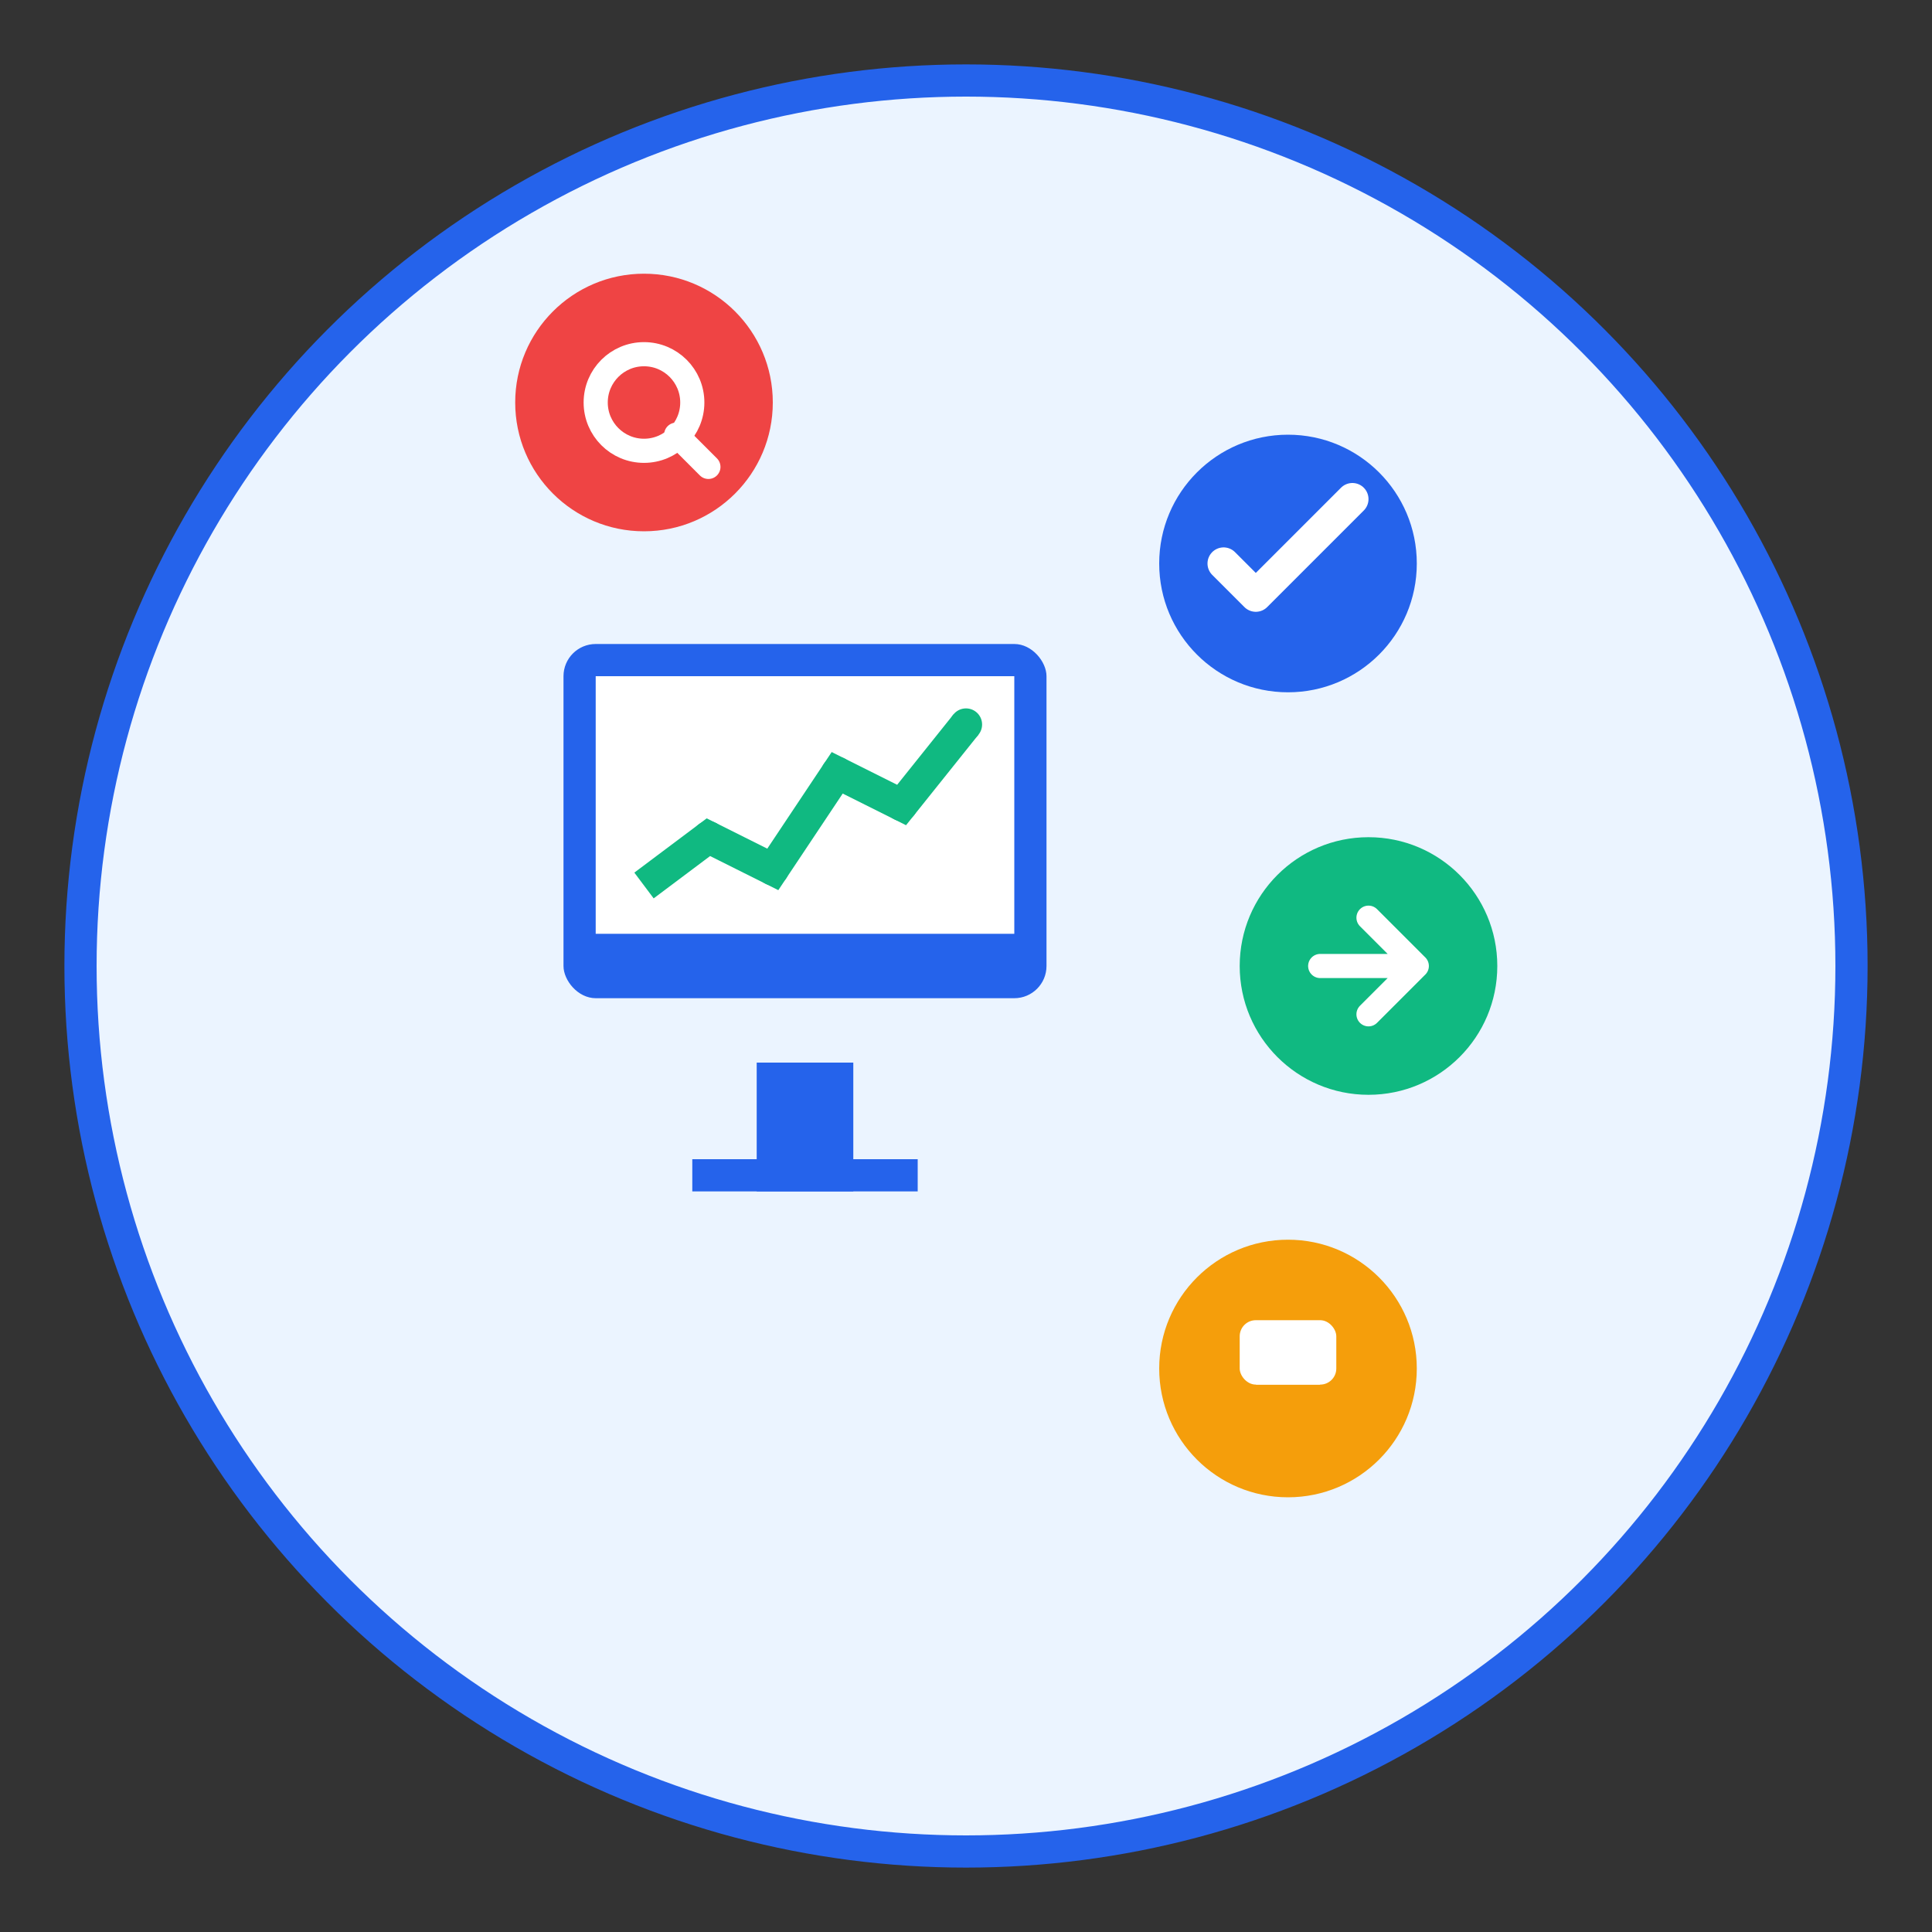 <svg width="120" height="120" viewBox="0 0 120 120" fill="none" xmlns="http://www.w3.org/2000/svg">
    <rect x="0" y="0" width="120" height="120" fill="#333333" stroke="none"/>
    <!-- Background circle -->
    <circle cx="60" cy="60" r="55" fill="#EBF4FF" stroke="#2563EB" stroke-width="2"/>
    
    <!-- Digital marketing elements -->
    <!-- Computer monitor -->
    <rect x="35" y="40" width="30" height="22" rx="2" fill="#2563EB"/>
    <rect x="37" y="42" width="26" height="16" fill="white"/>
    <rect x="47" y="66" width="6" height="8" fill="#2563EB"/>
    <rect x="43" y="72" width="14" height="2" fill="#2563EB"/>
    
    <!-- Growth chart on screen -->
    <polyline points="40,55 44,52 48,54 52,48 56,50 60,45" stroke="#10B981" stroke-width="2" fill="none"/>
    <circle cx="44" cy="52" r="1" fill="#10B981"/>
    <circle cx="48" cy="54" r="1" fill="#10B981"/>
    <circle cx="52" cy="48" r="1" fill="#10B981"/>
    <circle cx="56" cy="50" r="1" fill="#10B981"/>
    <circle cx="60" cy="45" r="1" fill="#10B981"/>
    
    <!-- Social media icons around -->
    <!-- Like icon -->
    <circle cx="80" cy="35" r="8" fill="#2563EB"/>
    <path d="M76 35L78 37L84 31" stroke="white" stroke-width="2" stroke-linecap="round" stroke-linejoin="round"/>
    
    <!-- Share icon -->
    <circle cx="85" cy="60" r="8" fill="#10B981"/>
    <path d="M82 60L88 60M85 57L88 60L85 63" stroke="white" stroke-width="1.5" stroke-linecap="round" stroke-linejoin="round"/>
    
    <!-- Message icon -->
    <circle cx="80" cy="85" r="8" fill="#F59E0B"/>
    <rect x="77" y="82" width="6" height="4" rx="1" fill="white"/>
    <path d="M78 86L80 84L82 86" fill="white"/>
    
    <!-- Search icon -->
    <circle cx="40" cy="25" r="8" fill="#EF4444"/>
    <circle cx="40" cy="25" r="3" stroke="white" stroke-width="1.5" fill="none"/>
    <path d="M42 27L44 29" stroke="white" stroke-width="1.5" stroke-linecap="round"/>
</svg>
